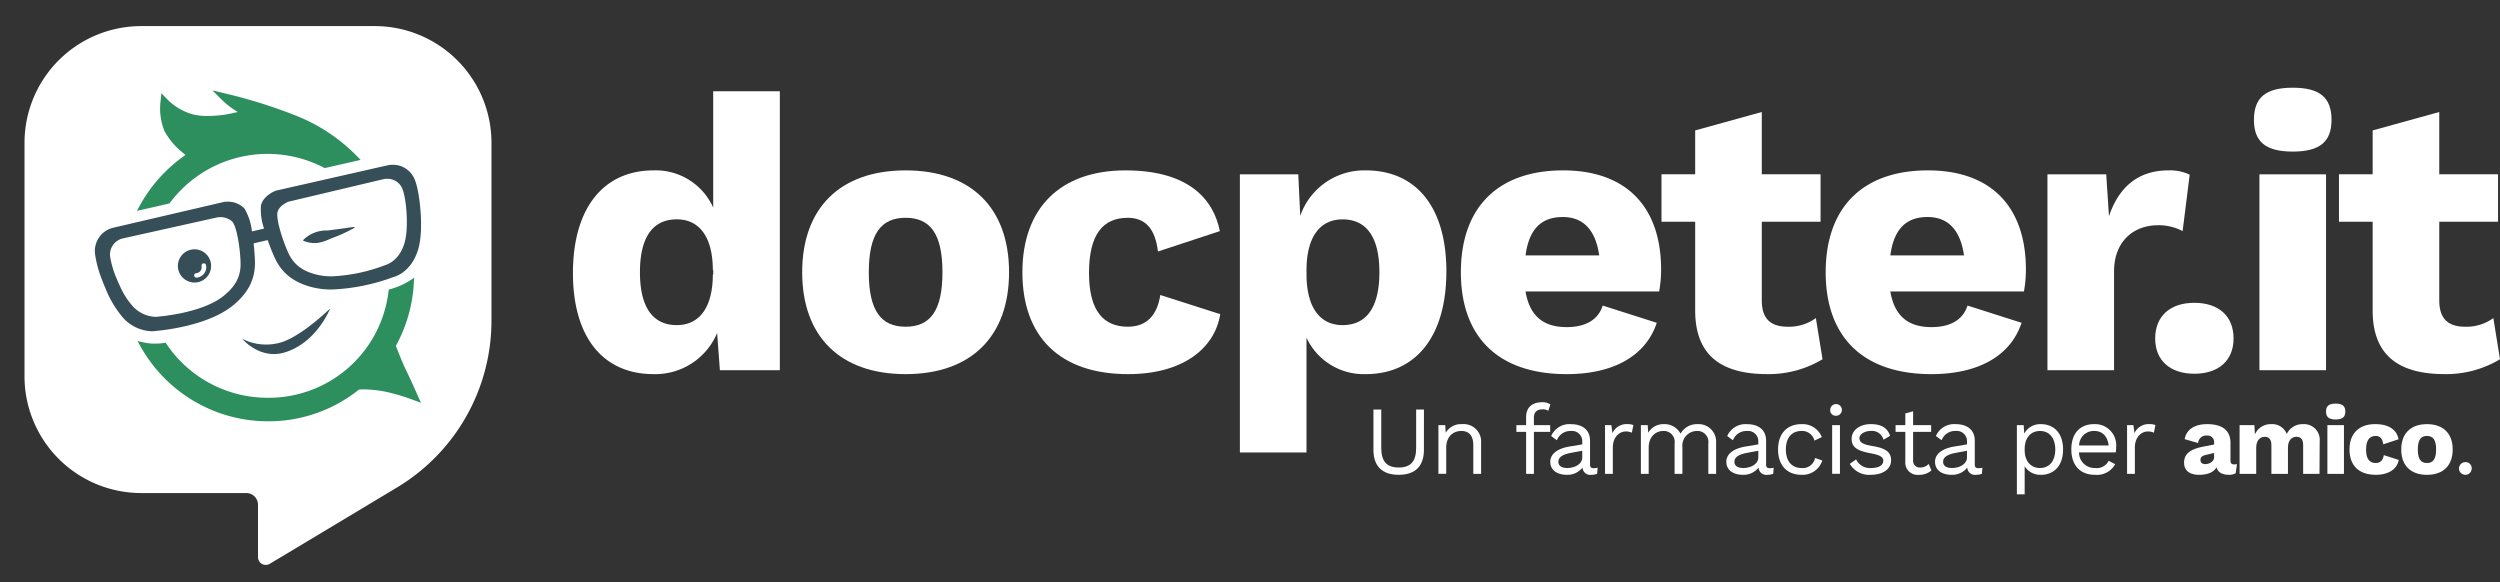 <svg xmlns="http://www.w3.org/2000/svg" xmlns:xlink="http://www.w3.org/1999/xlink" width="453.779" height="105.642" viewBox="0 0 453.779 105.642"><rect x="0" y="0" width="453.779" height="105.642" fill="#333333" stroke="none"/><defs><clipPath id="a"><rect width="453.779" height="105.642" fill="none"/></clipPath></defs><g transform="translate(0 -3.195)"><g transform="translate(0 3.195)" clip-path="url(#a)"><path d="M262.743,82.935c0,3.007-1.627,4.527-4.58,4.527-2.936,0-4.581-1.52-4.581-4.527V75.613H255v6.969c0,2.44.991,3.554,3.167,3.554s3.166-1.114,3.166-3.554V75.613h1.415Z" transform="translate(-4.286 -1.278)" fill="#fff"/><path d="M273.327,81.672v5.66h-1.415V82.167c0-1.962-.956-2.617-2.176-2.617-1.292,0-2.742.814-2.742,3.078v4.7H265.58V78.488h1.239l.088,1.38a3.2,3.2,0,0,1,2.971-1.556,3.167,3.167,0,0,1,3.449,3.36" transform="translate(-4.489 -1.324)" fill="#fff"/><path d="M283.155,78.42h2.953v1.221h-2.953v7.622h-1.415V79.641h-1.769V78.42h1.769V76.934c0-1.574.955-2.67,2.9-2.67a2.457,2.457,0,0,1,1.5.406l-.372,1.15a1.819,1.819,0,0,0-1.008-.265c-1.026,0-1.609.46-1.609,1.521Z" transform="translate(-4.732 -1.255)" fill="#fff"/><path d="M294.827,86.217l-.089,1.114a3.2,3.2,0,0,1-1.061.177,1.394,1.394,0,0,1-1.593-1.309,3.481,3.481,0,0,1-2.847,1.309c-1.662,0-3.006-.778-3.006-2.369,0-1.326,1.167-2.37,3.449-2.76l2.353-.389V81.5a1.857,1.857,0,0,0-2.069-1.946,2.591,2.591,0,0,0-2.53,1.68l-1.043-.761a3.6,3.6,0,0,1,3.573-2.158c2.016,0,3.484.956,3.484,3.006v4.351c0,.425.177.637.672.637a3.1,3.1,0,0,0,.708-.088m-2.794-1.857V83.14l-1.981.371c-1.556.283-2.352.8-2.352,1.628,0,.742.6,1.132,1.608,1.132,1.415,0,2.724-.743,2.724-1.91" transform="translate(-4.838 -1.324)" fill="#fff"/><path d="M301.488,78.488l-.284,1.379a2.42,2.42,0,0,0-1.114-.229c-1.061,0-2.335.937-2.335,2.918v4.775h-1.415V78.488h1.149l.195,1.451a2.834,2.834,0,0,1,2.83-1.628,2.287,2.287,0,0,1,.973.177" transform="translate(-5.009 -1.324)" fill="#fff"/><path d="M316.615,81.672v5.66H315.2V81.814a1.978,1.978,0,0,0-2.087-2.264,2.669,2.669,0,0,0-2.618,2.937v4.846h-1.415V81.814a1.977,1.977,0,0,0-2.086-2.264c-1.168,0-2.618.867-2.618,3.059v4.723h-1.416V78.488H304.2l.088,1.38a3.2,3.2,0,0,1,2.829-1.556,3.271,3.271,0,0,1,3.042,1.733,3.385,3.385,0,0,1,3.078-1.733,3.179,3.179,0,0,1,3.378,3.36" transform="translate(-5.121 -1.324)" fill="#fff"/><path d="M327.333,86.217l-.089,1.114a3.209,3.209,0,0,1-1.061.177,1.392,1.392,0,0,1-1.592-1.309,3.485,3.485,0,0,1-2.848,1.309c-1.662,0-3.006-.778-3.006-2.369,0-1.326,1.167-2.37,3.449-2.76l2.353-.389V81.5a1.857,1.857,0,0,0-2.069-1.946,2.591,2.591,0,0,0-2.53,1.68l-1.043-.761a3.6,3.6,0,0,1,3.573-2.158c2.016,0,3.484.956,3.484,3.006v4.351c0,.425.177.637.671.637a3.093,3.093,0,0,0,.708-.088m-2.794-1.857V83.14l-1.981.371c-1.556.283-2.353.8-2.353,1.628,0,.742.6,1.132,1.609,1.132,1.415,0,2.724-.743,2.724-1.91" transform="translate(-5.387 -1.324)" fill="#fff"/><path d="M336.23,80.664l-1.344.637a2.291,2.291,0,0,0-2.352-1.751c-1.77,0-2.83,1.255-2.83,3.36s1.061,3.36,2.83,3.36a2.265,2.265,0,0,0,2.475-1.822l1.309.46a3.752,3.752,0,0,1-3.75,2.6c-2.67,0-4.279-1.733-4.279-4.6s1.609-4.6,4.279-4.6a3.755,3.755,0,0,1,3.661,2.353" transform="translate(-5.549 -1.324)" fill="#fff"/><path d="M337.914,75.667a1.061,1.061,0,1,1,1.061,1.061,1,1,0,0,1-1.061-1.061m1.769,11.6h-1.415V78.425h1.415Z" transform="translate(-5.711 -1.261)" fill="#fff"/><path d="M341.53,85.51l1.15-.8a2.762,2.762,0,0,0,2.793,1.557c1.451,0,2.141-.584,2.141-1.309,0-.655-.549-1.044-2.317-1.362-2.512-.46-3.431-1.15-3.431-2.636,0-1.432,1.326-2.652,3.484-2.652,1.892,0,3.006.671,3.5,2.122l-1.2.708a2.155,2.155,0,0,0-2.3-1.592c-1.186,0-2.069.636-2.069,1.292,0,.76.584,1.149,2.387,1.45,2.477.406,3.361,1.149,3.361,2.6,0,1.539-1.433,2.617-3.7,2.617a4.034,4.034,0,0,1-3.8-2" transform="translate(-5.773 -1.324)" fill="#fff"/><path d="M356.492,86.672a3.3,3.3,0,0,1-2.281.8,2.219,2.219,0,0,1-2.459-2.369v-5.43h-1.769V78.448h1.769V76.326l1.415-.389v2.511h3.273v1.221h-3.273v5.182a1.2,1.2,0,0,0,1.327,1.291,2.014,2.014,0,0,0,1.5-.654Z" transform="translate(-5.915 -1.284)" fill="#fff"/><path d="M365.865,86.217l-.088,1.114a3.21,3.21,0,0,1-1.061.177,1.392,1.392,0,0,1-1.592-1.309,3.484,3.484,0,0,1-2.848,1.309c-1.662,0-3.006-.778-3.006-2.369,0-1.326,1.167-2.37,3.449-2.76l2.353-.389V81.5A1.857,1.857,0,0,0,361,79.55a2.591,2.591,0,0,0-2.53,1.68l-1.043-.761A3.6,3.6,0,0,1,361,78.311c2.016,0,3.484.956,3.484,3.006v4.351c0,.425.177.637.672.637a3.093,3.093,0,0,0,.708-.088m-2.794-1.857V83.14l-1.981.371c-1.556.283-2.353.8-2.353,1.628,0,.742.6,1.132,1.609,1.132,1.415,0,2.724-.743,2.724-1.91" transform="translate(-6.039 -1.324)" fill="#fff"/><path d="M380.763,82.91c0,2.882-1.573,4.6-4.032,4.6a3.338,3.338,0,0,1-2.937-1.556v5.093H372.38V78.488h1.239l.088,1.54a3.306,3.306,0,0,1,3.025-1.716c2.459,0,4.032,1.716,4.032,4.6m-1.415,0c0-2.052-1.043-3.36-2.776-3.36-1.68,0-2.777,1.255-2.777,3.254v.211c0,2,1.1,3.255,2.777,3.255,1.733,0,2.776-1.309,2.776-3.36" transform="translate(-6.294 -1.324)" fill="#fff"/><path d="M390.5,83.441h-6.667a2.8,2.8,0,0,0,2.882,2.829,2.394,2.394,0,0,0,2.494-1.309l1.185.619a3.785,3.785,0,0,1-3.679,1.928c-2.67,0-4.279-1.733-4.279-4.6s1.5-4.6,4.173-4.6a3.832,3.832,0,0,1,3.962,4.139,6.965,6.965,0,0,1-.071.991m-6.65-1.256h5.359c-.195-1.627-1.1-2.635-2.6-2.635a2.664,2.664,0,0,0-2.759,2.635" transform="translate(-6.464 -1.324)" fill="#fff"/><path d="M397.872,78.488l-.283,1.379a2.426,2.426,0,0,0-1.114-.229c-1.062,0-2.335.937-2.335,2.918v4.775h-1.415V78.488h1.149l.195,1.451a2.833,2.833,0,0,1,2.83-1.628,2.28,2.28,0,0,1,.972.177" transform="translate(-6.638 -1.324)" fill="#fff"/><path d="M412.853,85.545l-.23,1.68a2.465,2.465,0,0,1-1.2.283c-1.185,0-2.016-.406-2.282-1.362-.495.848-1.521,1.362-3.148,1.362-1.751,0-2.742-.778-2.742-2.211,0-1.468.938-2.4,3.45-2.9l2-.389V81.69a1.186,1.186,0,0,0-1.255-1.31,1.474,1.474,0,0,0-1.645,1.363l-2.44-.708c.3-1.68,1.679-2.724,4.085-2.724,2.723,0,4.227,1.115,4.227,3.4v3.22q0,.689.636.689a1.694,1.694,0,0,0,.549-.071M408.7,84.307v-.761l-1.432.336c-.742.177-1.043.425-1.043.92s.318.76.866.76c.743,0,1.609-.441,1.609-1.255" transform="translate(-6.816 -1.324)" fill="#fff"/><path d="M428.041,81.442l-.035,5.89h-2.971v-5.2c0-1.114-.478-1.52-1.2-1.52-.9,0-1.556.671-1.556,2v4.723h-3.006v-5.2c0-1.114-.5-1.52-1.2-1.52-.831,0-1.556.6-1.556,2.051v4.67H413.5V78.488h2.689l.087,1.7a3.09,3.09,0,0,1,2.972-1.874,2.8,2.8,0,0,1,2.813,1.785,3.146,3.146,0,0,1,2.953-1.785,2.844,2.844,0,0,1,3.024,3.13" transform="translate(-6.989 -1.324)" fill="#fff"/><path d="M429.459,75.966c0-1.009.531-1.451,1.751-1.451s1.751.442,1.751,1.451c0,.99-.531,1.432-1.751,1.432s-1.751-.442-1.751-1.432m3.254,11.3h-3.006V78.424h3.006Z" transform="translate(-7.259 -1.259)" fill="#fff"/><path d="M442.709,81.053l-2.795.92c-.123-1.026-.565-1.521-1.362-1.521-1.132,0-1.751.76-1.751,2.493,0,1.751.69,2.423,1.751,2.423.849,0,1.327-.513,1.469-1.433l2.706.867c-.248,1.539-1.68,2.705-4.156,2.705-3.1,0-4.776-1.7-4.776-4.6s1.716-4.6,4.652-4.6c2.865,0,3.979,1.309,4.262,2.742" transform="translate(-7.332 -1.324)" fill="#fff"/><path d="M452.685,82.91c0,2.9-1.716,4.6-4.67,4.6s-4.669-1.7-4.669-4.6,1.716-4.6,4.669-4.6,4.67,1.7,4.67,4.6m-6.332,0c0,1.733.549,2.459,1.662,2.459s1.662-.726,1.662-2.459-.549-2.459-1.662-2.459-1.662.726-1.662,2.459" transform="translate(-7.493 -1.324)" fill="#fff"/><path d="M456.313,86.477a1.15,1.15,0,1,1-1.15-1.15,1.086,1.086,0,0,1,1.15,1.15" transform="translate(-7.674 -1.442)" fill="#fff"/><path d="M143.337,16.845V67.482H132.456l-.5-6.757a12.165,12.165,0,0,1-11.522,7.468c-9.245,0-14.65-6.756-14.65-18.349,0-11.806,5.547-18.634,14.65-18.634a11.432,11.432,0,0,1,10.81,6.757V16.845ZM131.176,50.058l.071.071V49.2l-.071.142c0-5.9-2.348-9.245-6.543-9.245-4.126,0-6.686,2.916-6.686,9.6s2.56,9.6,6.686,9.6c4.053,0,6.543-3.129,6.543-9.245" transform="translate(-1.788 -0.285)" fill="#fff"/><path d="M185.659,49.949c0,11.663-6.9,18.491-18.774,18.491s-18.776-6.828-18.776-18.491,6.9-18.491,18.776-18.491,18.774,6.828,18.774,18.491m-25.46,0c0,6.969,2.205,9.886,6.686,9.886s6.685-2.917,6.685-9.886-2.206-9.886-6.685-9.886S160.2,42.98,160.2,49.949" transform="translate(-2.503 -0.532)" fill="#fff"/><path d="M224.611,42.482l-11.237,3.7c-.5-4.125-2.276-6.117-5.476-6.117-4.552,0-7.041,3.058-7.041,10.028,0,7.041,2.773,9.743,7.041,9.743,3.414,0,5.334-2.063,5.9-5.76l10.881,3.484c-.995,6.188-6.756,10.882-16.713,10.882-12.446,0-19.2-6.828-19.2-18.491s6.9-18.491,18.7-18.491c11.522,0,16,5.263,17.14,11.023" transform="translate(-3.191 -0.532)" fill="#fff"/><path d="M266.4,49.807c0,11.806-5.547,18.634-14.65,18.634a11.47,11.47,0,0,1-10.739-6.614V82.664h-12.09V32.17h10.6l.357,7.538a12.3,12.3,0,0,1,11.877-8.25c9.245,0,14.65,6.756,14.65,18.349m-12.161.143c0-6.685-2.56-9.6-6.686-9.6-4.053,0-6.542,3.129-6.542,9.245V50.3c0,5.9,2.348,9.245,6.542,9.245,4.126,0,6.686-2.916,6.686-9.6" transform="translate(-3.869 -0.532)" fill="#fff"/><path d="M305.709,53.435H281.458c.782,4.623,3.414,6.472,7.468,6.472,3.556,0,5.76-1.423,6.543-3.912l9.814,3.129c-2.061,6.188-8.108,9.317-16.357,9.317-12.446,0-19.2-6.757-19.2-18.491s6.685-18.491,18.562-18.491c11.593,0,17.78,6.756,17.78,17.993a22.324,22.324,0,0,1-.356,3.984m-24.251-6.544h13.37c-.64-4.552-2.845-6.969-6.614-6.969-3.84,0-6.117,2.133-6.756,6.969" transform="translate(-4.559 -0.532)" fill="#fff"/><path d="M335.995,65.555a18.906,18.906,0,0,1-10.028,2.7c-8.037,0-13.014-3.129-13.086-11.379V40.593h-6.116V31.987h6.116V24.022l12.09-3.343V31.987h10.668v8.606H324.971V54.887c0,3.414,1.707,4.766,4.694,4.766a8.285,8.285,0,0,0,5.121-1.565Z" transform="translate(-5.185 -0.35)" fill="#fff"/><path d="M373.063,53.435H348.812c.782,4.623,3.414,6.472,7.468,6.472,3.556,0,5.76-1.423,6.543-3.912l9.814,3.129c-2.061,6.188-8.108,9.317-16.357,9.317-12.446,0-19.2-6.757-19.2-18.491s6.685-18.491,18.562-18.491c11.593,0,17.78,6.756,17.78,17.993a22.324,22.324,0,0,1-.356,3.984m-24.251-6.544h13.37c-.64-4.552-2.845-6.969-6.614-6.969-3.84,0-6.117,2.133-6.756,6.969" transform="translate(-5.697 -0.532)" fill="#fff"/><path d="M403.841,32.241l-1.28,10.241a9.212,9.212,0,0,0-4.48-1.067c-4.268,0-7.966,2.773-7.966,8.393V67.729h-12.09V32.17h10.668l.5,7.609c1.777-5.263,5.263-8.321,10.81-8.321a8.182,8.182,0,0,1,3.84.783" transform="translate(-6.389 -0.532)" fill="#fff"/><path d="M412.143,62.382c0,3.983-2.7,6.4-7.112,6.4s-7.112-2.418-7.112-6.4c0-4.054,2.7-6.472,7.112-6.472s7.112,2.417,7.112,6.472" transform="translate(-6.726 -0.945)" fill="#fff"/><path d="M416.151,22.026c0-4.053,2.133-5.832,7.04-5.832s7.042,1.778,7.042,5.832c0,3.984-2.133,5.761-7.042,5.761s-7.04-1.777-7.04-5.761m13.086,45.446h-12.09V31.912h12.09Z" transform="translate(-7.034 -0.274)" fill="#fff"/><path d="M461.078,65.555a18.906,18.906,0,0,1-10.028,2.7c-8.037,0-13.014-3.129-13.086-11.379V40.593h-6.116V31.987h6.116V24.022l12.09-3.343V31.987h10.669v8.606H450.055V54.887c0,3.414,1.707,4.766,4.694,4.766a8.284,8.284,0,0,0,5.121-1.565Z" transform="translate(-7.299 -0.35)" fill="#fff"/><g transform="translate(4.45 4.737)"><path d="M0,21.189V63.567A21.189,21.189,0,0,0,21.189,84.757H40.26a2.126,2.126,0,0,1,2.119,2.119v9.512a1.413,1.413,0,0,0,2.14,1.211L67.611,83.744A35.317,35.317,0,0,0,84.757,53.46V21.189A21.189,21.189,0,0,0,63.568,0H21.189A21.189,21.189,0,0,0,0,21.189" transform="translate(0 0)" fill="#fff"/><g transform="translate(12.777 11.671)"><path d="M51.5,11.847a31.867,31.867,0,0,0-10.573-7.1A92.8,92.8,0,0,0,27.441.5L25.334,0l1.547,1.514a15.205,15.205,0,0,0,1.884,1.629l1.185.788-1.391.3a21.34,21.34,0,0,1-4.026.414,11.5,11.5,0,0,1-2.676-.279,10.326,10.326,0,0,1-4.865-2.927l-.9-.934L15.959,1.8a10.93,10.93,0,0,0,.7,5.6,12.957,12.957,0,0,0,3.214,3.825l.587.494-.62.454A26.787,26.787,0,0,0,12.3,20.683l-.659,1.181,5.915-1.345.132-.175A22.134,22.134,0,0,1,45.54,14l.2.1,6.521-1.486Z" transform="translate(-4.024)" fill="#2d8e5e"/><path d="M62.675,73.346c-.916-2.079-1.61-3.592-2.063-4.5-.443-.886-1.047-2.322-1.8-4.27l-.1-.259.131-.244a26.617,26.617,0,0,0,3.11-10.925l.074-1.187-1,.643A12.923,12.923,0,0,1,57.794,54l-.378.111-.05.391A21.89,21.89,0,0,1,35.423,73.745a22.116,22.116,0,0,1-18.294-9.68l-.209-.307-.368.049a12.156,12.156,0,0,1-1.6.11,8.728,8.728,0,0,1-1.828-.181l-1.314-.28.664,1.167A26.533,26.533,0,0,0,35.515,78.016,26.22,26.22,0,0,0,51.863,72.37l.151-.118.192-.009c.226-.011.468-.018.728-.018a20.336,20.336,0,0,1,5.084.7,39.569,39.569,0,0,1,3.9,1.229l1.338.5Z" transform="translate(-4.081 -17.952)" fill="#2d8e5e"/><path d="M58.126,23.511a4.243,4.243,0,0,0-4.1-2.883,4.3,4.3,0,0,0-.8.072l-20.38,4.625c-.1.036-2.258.853-2.7,2.667a10.329,10.329,0,0,0,.559,4.217v0l-2.2.513a10.461,10.461,0,0,0-1.363-4.16,4.153,4.153,0,0,0-3.195-1.231,3.752,3.752,0,0,0-.433.018L3.2,32.082A4.349,4.349,0,0,0,.014,36.755,19.868,19.868,0,0,0,1.24,41.362c.144.4.3.8.469,1.2.084.21.174.42.264.63a19.019,19.019,0,0,0,2.9,4.92,7.335,7.335,0,0,0,5.448,2.733,3.776,3.776,0,0,0,.751-.066c.414-.03,9.334-.751,14.066-4.679,2.709-2.246,3.946-4.715,3.911-7.766-.012-.991-.1-2.2-.241-3.442v0l2.552-.595v0c.427,1.214.9,2.39,1.333,3.316,1.3,2.763,3.49,4.444,6.908,5.28a14.662,14.662,0,0,0,3.435.372,36.161,36.161,0,0,0,11.22-2.288c.132-.03,3.2-.774,4.457-5.117,1.039-3.61.217-10.349-.589-12.349M23.307,44.473c-3.916,3.105-11.629,3.694-11.749,3.706a2.778,2.778,0,0,1-.559.048,5.852,5.852,0,0,1-4.24-2.054,13.969,13.969,0,0,1-2.15-3.381c-.035-.079-.072-.151-.1-.228-.192-.4-.367-.8-.528-1.2a16.636,16.636,0,0,1-1.225-4.12A3,3,0,0,1,5.042,34l17.31-3.857c.006,0,.114-.006.288-.006a3.173,3.173,0,0,1,2.3.811c.865.991,1.466,5.178,1.5,7.622.031,2.343-.937,4.162-3.135,5.9m32.861-9.538c-1.027,3.273-3.345,3.874-3.484,3.91a30.815,30.815,0,0,1-9.659,2.036,11.648,11.648,0,0,1-2.486-.246c-2.739-.607-4.4-1.82-5.394-3.94-1.033-2.216-2.324-6.241-1.982-7.514.325-1.213,1.946-1.844,1.946-1.844l17.293-4.1a2.958,2.958,0,0,1,.624-.06,2.885,2.885,0,0,1,2.841,1.976c.643,1.592,1.172,7.01.3,9.784" transform="translate(0 -7.126)" fill="#354e58"/><path d="M26.054,50.1a3.015,3.015,0,1,0-3.044-3.009A3.021,3.021,0,0,0,26.054,50.1m.325-1.712a1.049,1.049,0,0,0,.937-1.165c-.018-.3,0-.565.354-.6.391-.048.45.259.48.559.006.042.006.09.012.132a1.922,1.922,0,0,1-1.6,1.886c-.289.042-.529-.018-.589-.331-.048-.288.132-.414.408-.48" transform="translate(-7.949 -15.225)" fill="#354e58"/><path d="M67.015,38.046a29.166,29.166,0,0,1-4.392,1.985,7.752,7.752,0,0,1-2.283.734,5.343,5.343,0,0,1-2.51-.372.121.121,0,0,1-.039-.192,6,6,0,0,1,4.454-1.695c1.391-.189,3.332-.443,4.706-.646a.1.1,0,0,1,.064.186" transform="translate(-19.953 -13.078)" fill="#354e58"/><path d="M40.848,65.976a9.536,9.536,0,0,0,6.606.772c3.853-.881,9.359-6.279,9.359-6.279s-2.421,6.222-8.258,7.984c-4.528,1.368-7.707-2.478-7.707-2.478" transform="translate(-14.111 -20.889)" fill="#354e58"/></g></g></g></g></svg>
